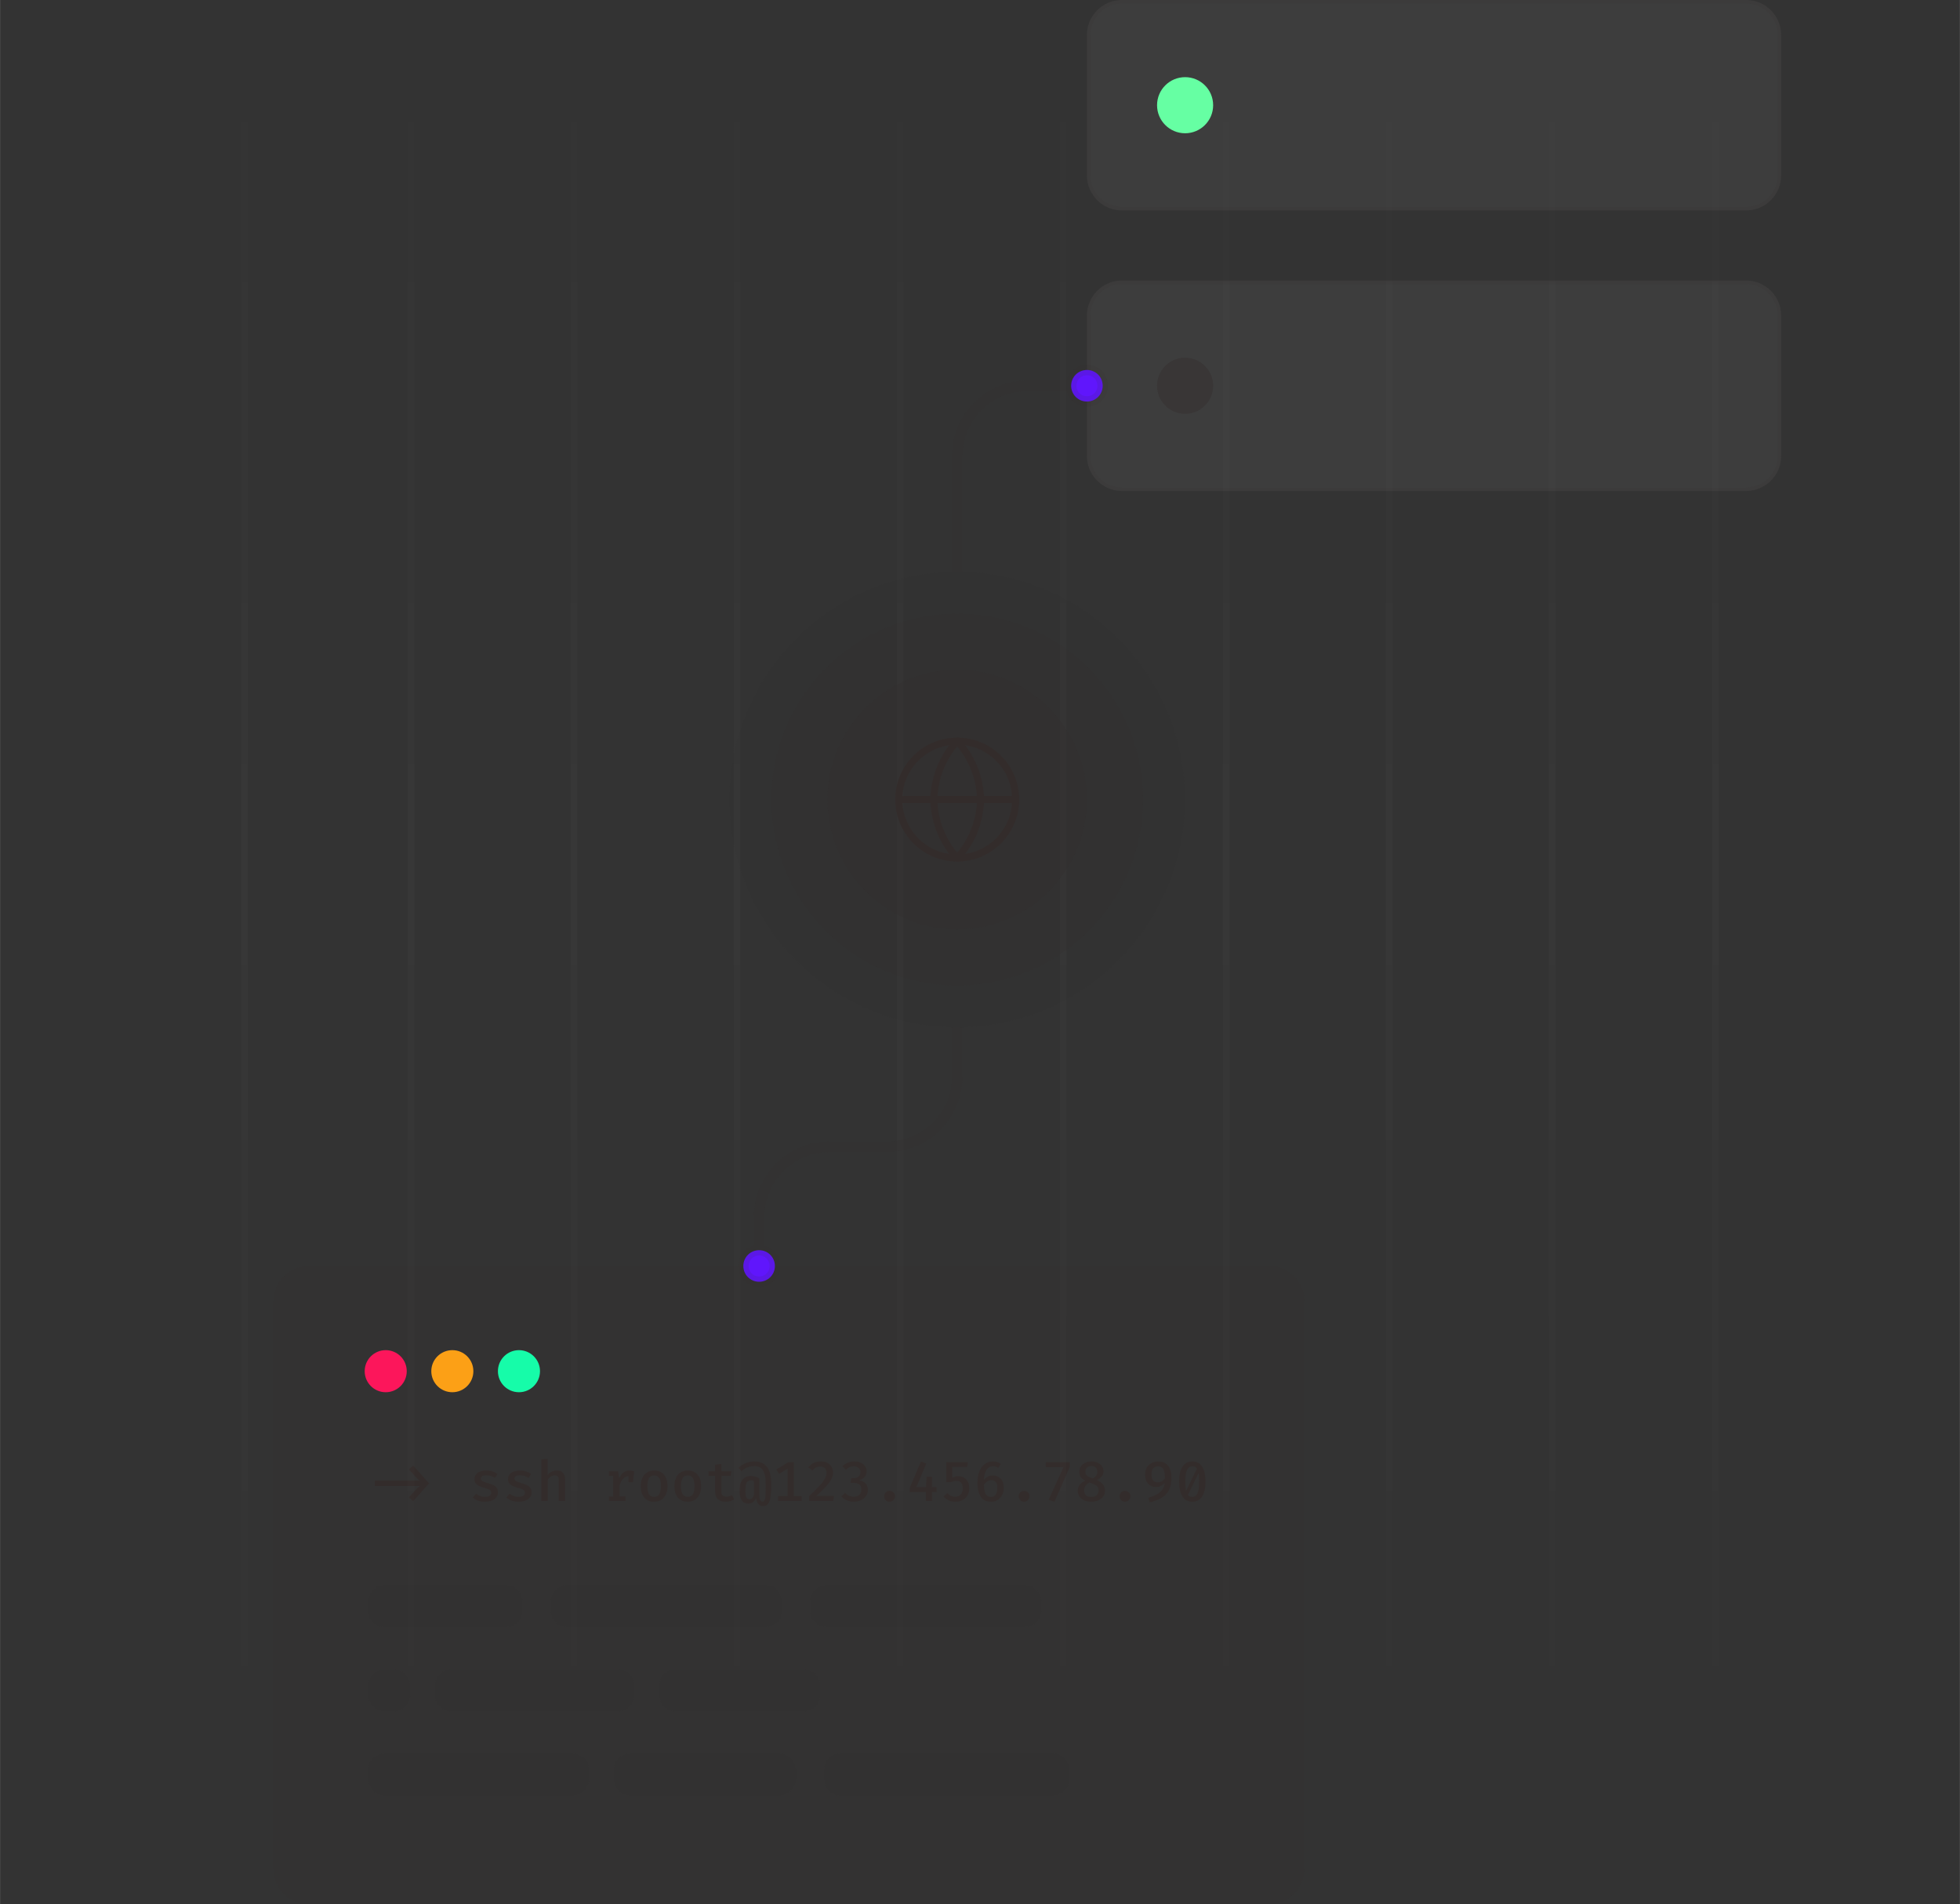 <?xml version="1.0" encoding="UTF-8"?>
<!DOCTYPE svg PUBLIC "-//W3C//DTD SVG 1.1//EN" "http://www.w3.org/Graphics/SVG/1.1/DTD/svg11.dtd">
<!-- Creator: CorelDRAW 2021.5 -->
<svg xmlns="http://www.w3.org/2000/svg" xml:space="preserve" width="5.823in" height="5.656in" version="1.1" style="shape-rendering:geometricPrecision; text-rendering:geometricPrecision; image-rendering:optimizeQuality; fill-rule:evenodd; clip-rule:evenodd"
viewBox="0 0 3462.96 3363.84"
 xmlns:xlink="http://www.w3.org/1999/xlink"
 xmlns:xodm="http://www.corel.com/coreldraw/odm/2003">
 <rect x="0" y="0" width="3462.96" height="3363.84" fill="#333333" stroke="none"/>
 <defs>
  <style type="text/css">
   <![CDATA[
    .str1 {stroke:#332C2B;stroke-width:6.2;stroke-miterlimit:2.613;stroke-opacity:0.102}
    .str0 {stroke:#332C2B;stroke-width:12.39;stroke-linecap:round;stroke-linejoin:round;stroke-miterlimit:2.613}
    .fil27 {fill:none;fill-rule:nonzero}
    .fil29 {fill:none;fill-rule:nonzero}
    .fil4 {fill:#332C2B;fill-rule:nonzero}
    .fil3 {fill:#16FCA9;fill-rule:nonzero}
    .fil32 {fill:#6016FC;fill-rule:nonzero}
    .fil30 {fill:#66FFA3;fill-rule:nonzero}
    .fil1 {fill:#FC165B;fill-rule:nonzero}
    .fil2 {fill:#FCA016;fill-rule:nonzero}
    .fil5 {fill:#332C2B;fill-rule:nonzero;fill-opacity:0.051}
    .fil28 {fill:white;fill-rule:nonzero;fill-opacity:0.051}
    .fil0 {fill:#332C2B;fill-rule:nonzero;fill-opacity:0.102}
    .fil26 {fill:#332C2B;fill-rule:nonzero;fill-opacity:0.149}
    .fil31 {fill:#332C2B;fill-rule:nonzero;fill-opacity:0.4}
    .fil12 {fill:url(#id0);fill-rule:nonzero}
    .fil14 {fill:url(#id1);fill-rule:nonzero}
    .fil6 {fill:url(#id2);fill-rule:nonzero}
    .fil9 {fill:url(#id3);fill-rule:nonzero}
    .fil10 {fill:url(#id4);fill-rule:nonzero}
    .fil7 {fill:url(#id5);fill-rule:nonzero}
    .fil13 {fill:url(#id6);fill-rule:nonzero}
    .fil15 {fill:url(#id7);fill-rule:nonzero}
    .fil8 {fill:url(#id8);fill-rule:nonzero}
    .fil11 {fill:url(#id9);fill-rule:nonzero}
    .fil20 {fill:url(#id10);fill-rule:nonzero}
    .fil23 {fill:url(#id11);fill-rule:nonzero}
    .fil24 {fill:url(#id12);fill-rule:nonzero}
    .fil16 {fill:url(#id13);fill-rule:nonzero}
    .fil25 {fill:url(#id14);fill-rule:nonzero}
    .fil22 {fill:url(#id15);fill-rule:nonzero}
    .fil18 {fill:url(#id16);fill-rule:nonzero}
    .fil21 {fill:url(#id17);fill-rule:nonzero}
    .fil17 {fill:url(#id18);fill-rule:nonzero}
    .fil19 {fill:url(#id19);fill-rule:nonzero}
   ]]>
  </style>
  <linearGradient id="id0" gradientUnits="userSpaceOnUse" x1="2162.02" y1="74.34" x2="2162.02" y2="3097.45">
   <stop offset="0" style="stop-opacity:0; stop-color:white"/>
   <stop offset="0.478" style="stop-opacity:0.02; stop-color:white"/>
   <stop offset="1" style="stop-opacity:0; stop-color:white"/>
  </linearGradient>
  <linearGradient id="id1" gradientUnits="userSpaceOnUse" xlink:href="#id0" x1="2738.15" y1="74.34" x2="2738.15" y2="3097.45">
  </linearGradient>
  <linearGradient id="id2" gradientUnits="userSpaceOnUse" xlink:href="#id0" x1="724.81" y1="74.34" x2="724.81" y2="3097.45">
  </linearGradient>
  <linearGradient id="id3" gradientUnits="userSpaceOnUse" xlink:href="#id0" x1="1300.93" y1="74.34" x2="1300.93" y2="3097.45">
  </linearGradient>
  <linearGradient id="id4" gradientUnits="userSpaceOnUse" xlink:href="#id0" x1="1585.9" y1="74.34" x2="1585.9" y2="3097.45">
  </linearGradient>
  <linearGradient id="id5" gradientUnits="userSpaceOnUse" xlink:href="#id0" x1="427.45" y1="74.34" x2="427.45" y2="3097.45">
  </linearGradient>
  <linearGradient id="id6" gradientUnits="userSpaceOnUse" xlink:href="#id0" x1="2453.18" y1="74.34" x2="2453.18" y2="3097.45">
  </linearGradient>
  <linearGradient id="id7" gradientUnits="userSpaceOnUse" xlink:href="#id0" x1="3029.31" y1="74.34" x2="3029.31" y2="3097.45">
  </linearGradient>
  <linearGradient id="id8" gradientUnits="userSpaceOnUse" xlink:href="#id0" x1="1009.77" y1="74.34" x2="1009.77" y2="3097.45">
  </linearGradient>
  <linearGradient id="id9" gradientUnits="userSpaceOnUse" xlink:href="#id0" x1="1877.06" y1="74.34" x2="1877.06" y2="3097.45">
  </linearGradient>
  <linearGradient id="id10" gradientUnits="userSpaceOnUse" xlink:href="#id0" x1="3462.95" y1="1442.65" x2="3462.95" y2="-2020.31">
  </linearGradient>
  <linearGradient id="id11" gradientUnits="userSpaceOnUse" xlink:href="#id0" x1="3462.95" y1="2310.14" x2="3462.95" y2="-1152.81">
  </linearGradient>
  <linearGradient id="id12" gradientUnits="userSpaceOnUse" xlink:href="#id0" x1="3462.95" y1="2595.18" x2="3462.95" y2="-867.77">
  </linearGradient>
  <linearGradient id="id13" gradientUnits="userSpaceOnUse" xlink:href="#id0" x1="3462.96" y1="581.33" x2="3462.96" y2="-2881.62">
  </linearGradient>
  <linearGradient id="id14" gradientUnits="userSpaceOnUse" xlink:href="#id0" x1="3462.95" y1="2886.42" x2="3462.95" y2="-576.53">
  </linearGradient>
  <linearGradient id="id15" gradientUnits="userSpaceOnUse" xlink:href="#id0" x1="3462.96" y1="2018.91" x2="3462.96" y2="-1444.04">
  </linearGradient>
  <linearGradient id="id16" gradientUnits="userSpaceOnUse" xlink:href="#id0" x1="3462.95" y1="866.37" x2="3462.95" y2="-2596.58">
  </linearGradient>
  <linearGradient id="id17" gradientUnits="userSpaceOnUse" xlink:href="#id0" x1="3462.96" y1="1733.87" x2="3462.96" y2="-1729.08">
  </linearGradient>
  <linearGradient id="id18" gradientUnits="userSpaceOnUse" xlink:href="#id0" x1="3462.96" y1="284.77" x2="3462.96" y2="-3178.18">
  </linearGradient>
  <linearGradient id="id19" gradientUnits="userSpaceOnUse" xlink:href="#id0" x1="3462.95" y1="1157.61" x2="3462.95" y2="-2305.35">
  </linearGradient>
 </defs>
 <g id="Layer_x0020_1">
  <path class="fil0" d="M545.15 2236.36l1697.4 0c34.21,-0 61.95,27.74 61.95,61.94l0 1003.58c-0,34.2 -27.74,61.94 -61.95,61.94l-1697.4 0.01c-34.21,-0.01 -61.95,-27.75 -61.95,-61.96l-0 -1003.57c0,-34.21 27.74,-61.95 61.95,-61.95z"/>
  <circle class="fil1" cx="681.44" cy="2422.21" r="37.17"/>
  <circle class="fil2" cx="799.14" cy="2422.21" r="37.17"/>
  <circle class="fil3" cx="916.85" cy="2422.21" r="37.17"/>
  <path class="fil4" d="M730.02 2589.03l28.1 31.37 -28.1 31.37 -7.73 -6.59 11.45 -12.54c1.35,-1.49 2.71,-2.86 4.06,-4.11 1.35,-1.29 2.79,-2.43 4.31,-3.42l-79.94 0 0 -9.41 79.99 0c-1.66,-1.06 -3.07,-2.13 -4.26,-3.22 -1.16,-1.12 -2.55,-2.56 -4.16,-4.31l-11.45 -12.54 7.73 -6.59zm126.59 55.21c3.47,0 6.23,-0.61 8.28,-1.83 2.05,-1.26 3.07,-2.97 3.07,-5.16 0,-1.42 -0.3,-2.63 -0.89,-3.62 -0.59,-0.99 -1.78,-1.91 -3.57,-2.77 -1.78,-0.86 -4.49,-1.75 -8.13,-2.68 -3.43,-0.89 -6.46,-1.95 -9.07,-3.17 -2.58,-1.22 -4.57,-2.8 -6,-4.76 -1.42,-1.95 -2.13,-4.46 -2.13,-7.53 0,-4.49 1.87,-8.11 5.6,-10.85 3.77,-2.77 8.87,-4.16 15.31,-4.16 4.4,0 8.23,0.58 11.5,1.73 3.27,1.16 6.07,2.6 8.38,4.31l-4.66 6.99c-2.04,-1.36 -4.29,-2.46 -6.74,-3.32 -2.41,-0.86 -5.13,-1.29 -8.18,-1.29 -3.53,0 -6.08,0.52 -7.63,1.59 -1.52,1.06 -2.28,2.46 -2.28,4.21 0,1.32 0.39,2.41 1.14,3.27 0.79,0.86 2.15,1.67 4.06,2.43 1.92,0.76 4.63,1.62 8.13,2.58 3.41,0.92 6.36,2.01 8.87,3.27 2.55,1.26 4.51,2.92 5.9,5.01 1.43,2.05 2.13,4.73 2.13,8.03 0,3.76 -1.09,6.86 -3.27,9.27 -2.18,2.38 -5.02,4.14 -8.52,5.3 -3.5,1.12 -7.27,1.68 -11.3,1.68 -4.86,0 -9.05,-0.69 -12.59,-2.08 -3.53,-1.42 -6.5,-3.19 -8.92,-5.3l5.9 -6.74c2.05,1.65 4.4,3 7.04,4.06 2.64,1.02 5.5,1.54 8.57,1.54zm59.44 0c3.47,0 6.23,-0.61 8.27,-1.83 2.05,-1.26 3.07,-2.97 3.07,-5.16 0,-1.42 -0.3,-2.63 -0.89,-3.62 -0.59,-0.99 -1.78,-1.91 -3.57,-2.77 -1.78,-0.86 -4.49,-1.75 -8.13,-2.68 -3.44,-0.89 -6.46,-1.95 -9.07,-3.17 -2.58,-1.22 -4.58,-2.8 -6,-4.76 -1.42,-1.95 -2.13,-4.46 -2.13,-7.53 0,-4.49 1.86,-8.11 5.6,-10.85 3.77,-2.77 8.87,-4.16 15.31,-4.16 4.39,0 8.23,0.58 11.5,1.73 3.27,1.16 6.06,2.6 8.38,4.31l-4.66 6.99c-2.05,-1.36 -4.29,-2.46 -6.74,-3.32 -2.41,-0.86 -5.13,-1.29 -8.18,-1.29 -3.54,0 -6.08,0.52 -7.63,1.59 -1.52,1.06 -2.28,2.46 -2.28,4.21 0,1.32 0.38,2.41 1.14,3.27 0.79,0.86 2.15,1.67 4.06,2.43 1.92,0.76 4.63,1.62 8.13,2.58 3.4,0.92 6.36,2.01 8.87,3.27 2.55,1.26 4.51,2.92 5.9,5.01 1.42,2.05 2.13,4.73 2.13,8.03 0,3.76 -1.09,6.86 -3.27,9.27 -2.18,2.38 -5.02,4.14 -8.52,5.3 -3.5,1.12 -7.27,1.68 -11.3,1.68 -4.86,0 -9.05,-0.69 -12.59,-2.08 -3.54,-1.42 -6.51,-3.19 -8.92,-5.3l5.9 -6.74c2.05,1.65 4.39,3 7.04,4.06 2.65,1.02 5.5,1.54 8.57,1.54zm51.5 -67.25l0 28.49c2.11,-2.58 4.57,-4.51 7.38,-5.8 2.84,-1.32 5.78,-1.98 8.82,-1.98 4.92,0 8.59,1.37 11,4.11 2.41,2.74 3.62,6.56 3.62,11.45l0 38.16 -11.1 0 0 -36.43c0,-3.14 -0.59,-5.38 -1.78,-6.74 -1.19,-1.39 -3.11,-2.08 -5.75,-2.08 -2.48,0 -4.78,0.81 -6.89,2.43 -2.12,1.59 -3.88,3.39 -5.3,5.4l0 37.42 -11.1 0 0 -73.25 11.1 -1.19zm108.26 74.44l0 -7.93 7.68 0 0 -36.53 -7.68 0 0 -7.88 16.16 0 2.03 12.14c1.95,-4.39 4.36,-7.73 7.23,-10.01 2.91,-2.31 6.64,-3.47 11.2,-3.47 1.55,0 2.94,0.13 4.16,0.4 1.26,0.23 2.5,0.55 3.72,0.94l-1.88 19.28 -7.93 0 0 -10.66c-3.7,0.13 -6.89,1.62 -9.57,4.46 -2.68,2.8 -4.79,6.77 -6.34,11.89l0 19.43 10.56 0 0 7.93 -29.34 0zm79.9 -53.72c7.66,0 13.51,2.5 17.54,7.48 4.03,4.99 6.05,11.65 6.05,19.97 0,5.55 -0.92,10.39 -2.77,14.52 -1.81,4.13 -4.49,7.35 -8.03,9.67 -3.5,2.28 -7.78,3.42 -12.84,3.42 -7.63,0 -13.48,-2.46 -17.54,-7.38 -4.06,-4.96 -6.1,-11.67 -6.1,-20.12 0,-5.42 0.91,-10.19 2.73,-14.32 1.85,-4.16 4.54,-7.4 8.08,-9.71 3.54,-2.35 7.83,-3.52 12.88,-3.52zm0 8.62c-4,0 -7.01,1.54 -9.02,4.61 -2.01,3.04 -3.03,7.81 -3.03,14.32 0,6.51 0.99,11.3 2.97,14.37 2.01,3.04 5.02,4.56 9.02,4.56 3.99,0 6.99,-1.54 8.97,-4.61 2.01,-3.07 3.02,-7.88 3.02,-14.42 0,-6.44 -0.99,-11.18 -2.97,-14.22 -1.98,-3.07 -4.97,-4.61 -8.97,-4.61zm59.43 -8.62c7.66,0 13.51,2.5 17.54,7.48 4.03,4.99 6.05,11.65 6.05,19.97 0,5.55 -0.93,10.39 -2.77,14.52 -1.82,4.13 -4.5,7.35 -8.03,9.67 -3.51,2.28 -7.78,3.42 -12.84,3.42 -7.63,0 -13.48,-2.46 -17.54,-7.38 -4.06,-4.96 -6.1,-11.67 -6.1,-20.12 0,-5.42 0.91,-10.19 2.73,-14.32 1.85,-4.16 4.54,-7.4 8.08,-9.71 3.53,-2.35 7.83,-3.52 12.88,-3.52zm0 8.62c-4,0 -7.01,1.54 -9.02,4.61 -2.02,3.04 -3.02,7.81 -3.02,14.32 0,6.51 0.99,11.3 2.97,14.37 2.01,3.04 5.02,4.56 9.02,4.56 3.99,0 6.99,-1.54 8.97,-4.61 2.01,-3.07 3.02,-7.88 3.02,-14.42 0,-6.44 -0.99,-11.18 -2.97,-14.22 -1.98,-3.07 -4.97,-4.61 -8.97,-4.61zm82.18 42.33c-1.92,1.22 -4.21,2.21 -6.89,2.97 -2.68,0.76 -5.47,1.14 -8.38,1.14 -6.08,0 -10.7,-1.57 -13.88,-4.71 -3.14,-3.17 -4.71,-7.34 -4.71,-12.49l0 -28.4 -11.65 0 0 -8.08 11.65 0 0 -11.7 11.1 -1.34 0 13.03 17.64 0 -1.24 8.08 -16.4 0 0 28.3c0,2.81 0.7,4.91 2.08,6.29 1.42,1.36 3.73,2.03 6.94,2.03 1.91,0 3.67,-0.23 5.25,-0.69 1.62,-0.47 3.1,-1.06 4.46,-1.78l4.02 7.34zm35.14 -67.01c6.21,0 11.29,1.11 15.21,3.32 3.96,2.18 7.04,5.19 9.22,9.02 2.18,3.84 3.7,8.23 4.56,13.18 0.86,4.93 1.29,10.13 1.29,15.61 0,8.33 -0.41,15.29 -1.24,20.91 -0.79,5.58 -2.26,9.78 -4.41,12.59 -2.14,2.84 -5.25,4.26 -9.32,4.26 -2.68,0 -4.87,-0.76 -6.59,-2.28 -1.69,-1.52 -2.94,-3.37 -3.77,-5.55 -0.82,-2.15 -1.29,-4.19 -1.39,-6.14l-0.4 0c-0.99,2.38 -2.58,4.56 -4.76,6.54 -2.14,1.98 -5.12,2.97 -8.92,2.97 -3.7,0 -6.67,-0.99 -8.92,-2.97 -2.24,-1.98 -3.88,-4.68 -4.91,-8.08 -1.02,-3.44 -1.54,-7.31 -1.54,-11.65 0,-8.42 1.7,-14.85 5.1,-19.28 3.44,-4.46 8.42,-6.69 14.97,-6.69 2.45,0 4.86,0.3 7.23,0.89 2.42,0.56 5.01,1.59 7.78,3.07l0 29.44c0,4.73 0.53,7.88 1.59,9.47 1.09,1.59 2.5,2.38 4.21,2.38 1.78,0 3.04,-1.19 3.77,-3.57 0.76,-2.38 1.23,-5.77 1.39,-10.16 0.17,-4.39 0.25,-9.65 0.25,-15.76 0,-4.89 -0.28,-9.37 -0.84,-13.43 -0.53,-4.1 -1.54,-7.63 -3.02,-10.61 -1.45,-2.97 -3.53,-5.27 -6.24,-6.89 -2.71,-1.62 -6.23,-2.43 -10.55,-2.43 -3.33,0 -6.85,0.63 -10.56,1.88 -3.67,1.26 -7.53,3.67 -11.6,7.23l-5.35 -6.19c4.5,-3.9 9.04,-6.72 13.63,-8.48 4.63,-1.75 9.34,-2.63 14.13,-2.63zm-5.65 33.3c-3.8,0 -6.39,1.49 -7.78,4.46 -1.39,2.97 -2.08,7.63 -2.08,13.98 0,4.73 0.48,8.43 1.44,11.1 0.96,2.64 2.71,3.96 5.25,3.96 2.02,0 3.59,-0.47 4.71,-1.39 1.13,-0.92 1.97,-2.01 2.53,-3.27 0.56,-1.29 0.99,-2.41 1.29,-3.37l0 -24.18c-1.65,-0.86 -3.43,-1.29 -5.35,-1.29zm89.37 27.75l0 8.72 -41.38 0 0 -8.72 16.7 0 0 -48.27 -15.06 9.27 -4.76 -7.78 21.01 -12.88 9.81 0 0 59.67 13.68 0zm33.86 -61.06c4.62,0 8.56,0.87 11.8,2.63 3.23,1.72 5.7,4.05 7.38,6.99 1.72,2.9 2.58,6.14 2.58,9.71 0,3 -0.53,5.95 -1.59,8.82 -1.03,2.84 -2.69,5.85 -5.01,9.02 -2.28,3.14 -5.3,6.64 -9.07,10.51 -3.77,3.83 -8.38,8.23 -13.83,13.18l31.07 0 -1.29 8.92 -42.52 0 0 -8.42c6.14,-5.92 11.2,-10.93 15.17,-15.07 3.99,-4.13 7.12,-7.7 9.37,-10.7 2.28,-3 3.88,-5.72 4.81,-8.13 0.92,-2.45 1.39,-4.93 1.39,-7.43 0,-3.44 -0.98,-6.15 -2.92,-8.13 -1.95,-1.98 -4.66,-2.97 -8.13,-2.97 -3.07,0 -5.65,0.56 -7.73,1.69 -2.05,1.12 -4.08,2.94 -6.1,5.45l-7.23 -5.5c2.68,-3.4 5.75,-6.02 9.22,-7.83 3.47,-1.81 7.68,-2.73 12.64,-2.73zm59.24 0c4.52,0 8.42,0.79 11.7,2.38 3.27,1.59 5.78,3.69 7.53,6.29 1.75,2.61 2.62,5.48 2.62,8.62 0,4.23 -1.31,7.75 -3.91,10.56 -2.58,2.8 -5.8,4.66 -9.66,5.55 2.84,0.3 5.45,1.09 7.83,2.38 2.41,1.29 4.32,3.12 5.75,5.5 1.45,2.38 2.18,5.37 2.18,8.97 0,3.9 -1.03,7.43 -3.07,10.61 -2.05,3.14 -4.92,5.63 -8.62,7.48 -3.7,1.85 -8.06,2.77 -13.08,2.77 -4.3,0 -8.39,-0.79 -12.29,-2.38 -3.87,-1.59 -7.16,-3.98 -9.86,-7.19l6.79 -5.95c1.95,2.28 4.21,3.97 6.79,5.06 2.61,1.09 5.3,1.64 8.08,1.64 4.22,0 7.58,-1.09 10.06,-3.27 2.48,-2.21 3.72,-5.27 3.72,-9.17 0,-4.43 -1.23,-7.51 -3.67,-9.27 -2.45,-1.78 -5.62,-2.68 -9.52,-2.68l-5.9 0 1.29 -8.18 4.16 0c3.2,0 6,-0.87 8.38,-2.63 2.41,-1.78 3.62,-4.51 3.62,-8.18 0,-3.3 -1.14,-5.85 -3.42,-7.63 -2.25,-1.81 -5.04,-2.73 -8.38,-2.73 -2.88,0 -5.42,0.53 -7.63,1.59 -2.22,1.06 -4.4,2.58 -6.54,4.56l-5.9 -6.29c3.01,-2.84 6.26,-4.96 9.76,-6.35 3.5,-1.39 7.24,-2.08 11.2,-2.08zm52.79 61.5c0,-2.65 0.91,-4.89 2.73,-6.74 1.85,-1.88 4.13,-2.82 6.84,-2.82 2.71,0 4.99,0.94 6.84,2.82 1.85,1.85 2.78,4.1 2.78,6.74 0,2.65 -0.92,4.91 -2.78,6.79 -1.85,1.88 -4.13,2.82 -6.84,2.82 -2.71,0 -4.99,-0.94 -6.84,-2.82 -1.81,-1.88 -2.73,-4.14 -2.73,-6.79zm84.51 -34.39l0 18.29 8.13 0 0 8.62 -8.13 0 0 15.76 -10.65 0 -0.05 -15.76 -28.4 0 0 -7.73 19.67 -46.29 9.37 3.72 -17.45 41.68 16.85 0 1.34 -18.29 9.32 0zm63.55 -25.72l-1.44 8.33 -26.27 0 0 19.03c1.95,-1.02 3.83,-1.72 5.65,-2.08 1.85,-0.4 3.7,-0.59 5.55,-0.59 3.63,0 6.87,0.86 9.71,2.58 2.84,1.71 5.07,4.19 6.69,7.43 1.65,3.24 2.48,7.16 2.48,11.74 0,4.59 -1.03,8.64 -3.07,12.14 -2.02,3.5 -4.87,6.24 -8.57,8.23 -3.67,1.95 -7.97,2.92 -12.88,2.92 -4.46,0 -8.42,-0.79 -11.89,-2.38 -3.44,-1.62 -6.46,-3.81 -9.07,-6.59l6.64 -6.24c3.8,4.26 8.42,6.39 13.88,6.39 4.16,0 7.43,-1.26 9.81,-3.77 2.41,-2.55 3.62,-6.13 3.62,-10.75 0,-5.02 -1.06,-8.52 -3.17,-10.51 -2.12,-2.01 -4.78,-3.03 -7.98,-3.03 -1.72,0 -3.34,0.2 -4.86,0.59 -1.49,0.37 -3.14,0.92 -4.96,1.69l-8.18 0 0 -35.14 38.31 0zm43.92 -1.39c2.78,0 5.32,0.38 7.63,1.14 2.34,0.73 4.49,1.73 6.44,3.02l-4.31 7.14c-2.94,-1.91 -6.18,-2.87 -9.71,-2.87 -4.7,0 -8.43,2.18 -11.2,6.54 -2.77,4.33 -4.3,10.28 -4.56,17.84 2.14,-2.84 4.54,-4.89 7.19,-6.15 2.68,-1.29 5.51,-1.93 8.52,-1.93 3.53,0 6.75,0.82 9.67,2.48 2.94,1.62 5.28,4.06 7.04,7.33 1.75,3.24 2.62,7.29 2.62,12.14 0,4.89 -0.99,9.17 -2.97,12.84 -1.95,3.67 -4.63,6.52 -8.03,8.57 -3.41,2.01 -7.27,3.02 -11.6,3.02 -5.72,0 -10.33,-1.42 -13.83,-4.26 -3.47,-2.84 -6,-6.76 -7.58,-11.74 -1.59,-4.99 -2.38,-10.7 -2.38,-17.15 0,-7.6 1.07,-14.24 3.22,-19.92 2.18,-5.72 5.28,-10.14 9.32,-13.28 4.02,-3.17 8.87,-4.76 14.52,-4.76zm-2.33 33.06c-2.71,0 -5.2,0.73 -7.49,2.18 -2.25,1.46 -4.18,3.39 -5.8,5.8 0.13,7.4 1.14,12.87 3.02,16.4 1.92,3.5 5.04,5.25 9.37,5.25 3.8,0 6.62,-1.42 8.47,-4.26 1.88,-2.88 2.83,-6.62 2.83,-11.25 0,-5.25 -0.94,-8.92 -2.83,-11 -1.88,-2.08 -4.41,-3.12 -7.58,-3.12zm48.08 28.45c0,-2.65 0.91,-4.89 2.73,-6.74 1.85,-1.88 4.13,-2.82 6.84,-2.82 2.71,0 4.99,0.94 6.84,2.82 1.85,1.85 2.77,4.1 2.77,6.74 0,2.65 -0.92,4.91 -2.77,6.79 -1.85,1.88 -4.13,2.82 -6.84,2.82 -2.71,0 -4.99,-0.94 -6.84,-2.82 -1.81,-1.88 -2.73,-4.14 -2.73,-6.79zm63.4 9.47l-10.46 -3.22 26.22 -57.64 -31.32 0 0 -8.72 42.57 0 0 7.98 -27.01 61.6zm86.44 -53.28c0,3.3 -0.96,6.14 -2.87,8.52 -1.92,2.38 -4.76,4.61 -8.52,6.69 4.52,2.01 8.01,4.58 10.46,7.68 2.44,3.1 3.67,6.69 3.67,10.75 0,3.67 -0.96,7.01 -2.87,10.01 -1.92,2.97 -4.7,5.35 -8.33,7.14 -3.61,1.75 -7.98,2.62 -13.13,2.62 -5.12,0 -9.47,-0.87 -13.03,-2.62 -3.54,-1.75 -6.23,-4.1 -8.08,-7.04 -1.82,-2.97 -2.73,-6.26 -2.73,-9.86 0,-4.06 1.2,-7.55 3.62,-10.46 2.41,-2.91 5.63,-5.27 9.66,-7.09 -3.61,-1.92 -6.26,-4.06 -7.98,-6.44 -1.72,-2.41 -2.58,-5.52 -2.58,-9.32 0,-4.06 1.04,-7.45 3.12,-10.16 2.11,-2.71 4.81,-4.74 8.08,-6.1 3.27,-1.36 6.67,-2.03 10.21,-2.03 3.73,0 7.22,0.66 10.46,1.98 3.23,1.32 5.85,3.29 7.83,5.9 2.01,2.61 3.02,5.88 3.02,9.81zm-31.96 0.64c0,3.37 1.14,5.83 3.42,7.38 2.28,1.52 5.5,2.99 9.67,4.41 2.84,-1.72 4.91,-3.47 6.2,-5.25 1.29,-1.78 1.93,-4 1.93,-6.64 0,-3.07 -0.91,-5.53 -2.73,-7.38 -1.82,-1.85 -4.43,-2.78 -7.83,-2.78 -3.37,0 -6,0.89 -7.88,2.68 -1.85,1.78 -2.77,4.31 -2.77,7.58zm23.34 33.06c0,-2.77 -0.66,-4.99 -1.98,-6.64 -1.29,-1.66 -3.16,-3.04 -5.6,-4.16 -2.45,-1.12 -5.37,-2.28 -8.77,-3.47 -2.51,1.29 -4.66,3.04 -6.44,5.25 -1.78,2.21 -2.68,5.17 -2.68,8.87 0,3.5 1.05,6.29 3.17,8.38 2.11,2.05 5.27,3.07 9.47,3.07 4.23,0 7.42,-1.09 9.56,-3.27 2.18,-2.18 3.27,-4.86 3.27,-8.03zm37.08 10.11c0,-2.65 0.91,-4.89 2.73,-6.74 1.85,-1.88 4.13,-2.82 6.84,-2.82 2.71,0 4.99,0.94 6.84,2.82 1.85,1.85 2.78,4.1 2.78,6.74 0,2.65 -0.93,4.91 -2.78,6.79 -1.85,1.88 -4.13,2.82 -6.84,2.82 -2.71,0 -4.99,-0.94 -6.84,-2.82 -1.82,-1.88 -2.73,-4.14 -2.73,-6.79zm68.25 -61.4c7.8,0 13.65,2.53 17.54,7.58 3.9,5.02 5.85,11.73 5.85,20.12 0,6.77 -0.76,12.61 -2.28,17.49 -1.49,4.86 -3.8,8.99 -6.94,12.39 -3.1,3.4 -7.09,6.26 -11.94,8.57 -4.82,2.31 -10.59,4.29 -17.3,5.95l-2.43 -8.13c8.99,-2.41 15.86,-5.58 20.62,-9.52 4.76,-3.97 7.58,-9.48 8.47,-16.55 -2.01,2.18 -4.26,3.93 -6.74,5.25 -2.48,1.32 -5.33,1.98 -8.57,1.98 -3.73,0 -7.07,-0.87 -10.01,-2.62 -2.91,-1.78 -5.22,-4.31 -6.94,-7.58 -1.69,-3.27 -2.53,-7.16 -2.53,-11.65 0,-4.93 1.03,-9.12 3.07,-12.59 2.05,-3.47 4.83,-6.12 8.33,-7.93 3.54,-1.85 7.47,-2.77 11.79,-2.77zm-11.89 23.29c0,4.83 0.99,8.3 2.97,10.41 2.02,2.11 4.68,3.17 7.98,3.17 2.62,0 4.95,-0.61 6.99,-1.84 2.05,-1.22 4,-2.92 5.85,-5.1 -0.03,-7.63 -0.95,-13.11 -2.77,-16.45 -1.78,-3.37 -4.84,-5.06 -9.17,-5.06 -3.83,0 -6.77,1.24 -8.82,3.72 -2.01,2.48 -3.03,6.2 -3.03,11.15zm72.12 -23.39c7.66,0 13.46,3.09 17.4,9.27 3.93,6.18 5.9,14.92 5.9,26.22 0,11.37 -1.96,20.15 -5.9,26.36 -3.93,6.18 -9.73,9.27 -17.4,9.27 -7.66,0 -13.46,-3.09 -17.39,-9.27 -3.93,-6.21 -5.9,-15 -5.9,-26.36 0,-11.3 1.96,-20.04 5.9,-26.22 3.93,-6.17 9.73,-9.27 17.39,-9.27zm0 8.48c-3.93,0 -6.96,2.1 -9.07,6.29 -2.11,4.16 -3.17,11.07 -3.17,20.72 0,7.04 0.43,12.52 1.29,16.45l19.33 -39.45c-0.96,-1.42 -2.13,-2.45 -3.52,-3.07 -1.39,-0.63 -3.01,-0.94 -4.86,-0.94zm12.24 27.01c0,-6.31 -0.35,-11.35 -1.04,-15.12l-19.08 38.95c1.78,2.21 4.41,3.32 7.88,3.32 3.97,0 6.99,-2.08 9.07,-6.24 2.11,-4.16 3.17,-11.13 3.17,-20.91z"/>
  <path class="fil5" d="M696.22 2948.78l-17.16 0c-15.79,0 -28.59,12.8 -28.59,28.59l0 17.16c0,15.79 12.8,28.59 28.59,28.59l17.16 0c15.79,0 28.59,-12.8 28.59,-28.59l0 -17.16c0,-15.79 -12.8,-28.59 -28.59,-28.59z"/>
  <path class="fil5" d="M1092.33 2948.78l-295.23 0c-15.98,0 -28.94,12.8 -28.94,28.59l0 17.16c0,15.79 12.96,28.59 28.94,28.59l295.23 0c15.98,0 28.94,-12.8 28.94,-28.59l0 -17.16c0,-15.79 -12.96,-28.59 -28.94,-28.59z"/>
  <path class="fil5" d="M1420.53 2948.78l-226.81 0c-16.06,0 -29.08,12.8 -29.08,28.59l0 17.16c0,15.79 13.02,28.59 29.08,28.59l226.81 0c16.06,0 29.08,-12.8 29.08,-28.59l0 -17.16c0,-15.79 -13.02,-28.59 -29.08,-28.59z"/>
  <path class="fil5" d="M1012.05 3097.46l-332.89 0c-15.85,0 -28.7,12.8 -28.7,28.59l0 17.16c0,15.79 12.85,28.59 28.7,28.59l332.89 0c15.85,0 28.7,-12.8 28.7,-28.59l0 -17.16c0,-15.79 -12.85,-28.59 -28.7,-28.59z"/>
  <path class="fil5" d="M1377.48 3097.46l-264.61 0c-15.88,0 -28.76,12.8 -28.76,28.59l0 17.16c0,15.79 12.88,28.59 28.76,28.59l264.61 0c15.88,0 28.76,-12.8 28.76,-28.59l0 -17.16c0,-15.79 -12.88,-28.59 -28.76,-28.59z"/>
  <path class="fil5" d="M1860.92 3097.46l-376.59 0c-15.75,0 -28.53,12.8 -28.53,28.59l0 17.16c0,15.79 12.77,28.59 28.53,28.59l376.59 0c15.75,0 28.53,-12.8 28.53,-28.59l0 -17.16c0,-15.79 -12.77,-28.59 -28.53,-28.59z"/>
  <path class="fil5" d="M894.65 2800.1l-215.79 0c-15.68,0 -28.39,12.8 -28.39,28.59l0 17.16c0,15.79 12.71,28.59 28.39,28.59l215.79 0c15.68,0 28.39,-12.8 28.39,-28.59l0 -17.16c0,-15.79 -12.71,-28.59 -28.39,-28.59z"/>
  <path class="fil5" d="M1353.07 2800.1l-352.08 0c-15.68,0 -28.39,12.8 -28.39,28.59l0 17.16c0,15.79 12.71,28.59 28.39,28.59l352.08 0c15.68,0 28.39,-12.8 28.39,-28.59l0 -17.16c0,-15.79 -12.71,-28.59 -28.39,-28.59z"/>
  <path class="fil5" d="M1811.09 2800.1l-351.28 0c-15.9,0 -28.79,12.8 -28.79,28.59l0 17.16c0,15.79 12.89,28.59 28.79,28.59l351.28 0c15.9,0 28.79,-12.8 28.79,-28.59l0 -17.16c0,-15.79 -12.89,-28.59 -28.79,-28.59z"/>
  <rect class="fil6" x="720.25" y="74.34" width="11.52" height="3025.04"/>
  <rect class="fil7" x="426.39" y="74.34" width="11.52" height="3025.04"/>
  <rect class="fil8" x="1008.34" y="74.34" width="11.52" height="3025.04"/>
  <rect class="fil9" x="1296.45" y="74.34" width="11.52" height="3025.04"/>
  <rect class="fil10" x="1584.55" y="74.34" width="11.52" height="3025.04"/>
  <rect class="fil11" x="1872.65" y="74.34" width="11.52" height="3025.04"/>
  <rect class="fil12" x="2160.75" y="74.34" width="11.52" height="3025.04"/>
  <rect class="fil13" x="2448.85" y="74.34" width="11.52" height="3025.04"/>
  <rect class="fil14" x="2736.94" y="74.34" width="11.52" height="3025.04"/>
  <rect class="fil15" x="3025.04" y="74.34" width="11.52" height="3025.04"/>
  <polygon class="fil16" points="-0,575.63 -0,587.16 3462.96,587.16 3462.96,575.63 "/>
  <polygon class="fil17" points="-0,281.77 -0,293.29 3462.96,293.29 3462.96,281.77 "/>
  <polygon class="fil18" points="-0,863.73 -0,875.26 3462.96,875.26 3462.96,863.73 "/>
  <polygon class="fil19" points="-0,1151.83 -0,1163.36 3462.96,1163.36 3462.96,1151.83 "/>
  <polygon class="fil20" points="-0,1439.93 -0,1451.46 3462.96,1451.46 3462.96,1439.93 "/>
  <polygon class="fil21" points="-0,1728.03 -0,1739.55 3462.96,1739.55 3462.96,1728.03 "/>
  <polygon class="fil22" points="-0,2016.13 -0,2027.65 3462.96,2027.65 3462.96,2016.13 "/>
  <polygon class="fil23" points="-0,2304.23 -0,2315.75 3462.96,2315.75 3462.96,2304.23 "/>
  <polygon class="fil24" points="-0,2592.33 -0,2603.85 3462.96,2603.85 3462.96,2592.33 "/>
  <polygon class="fil25" points="-0,2880.43 -0,2891.95 3462.96,2891.95 3462.96,2880.43 "/>
  <path class="fil5" d="M2093.88 1412.44c0,-222.39 -180.28,-402.67 -402.67,-402.67 -222.39,0 -402.67,180.28 -402.67,402.67 0,222.39 180.28,402.67 402.67,402.67 222.39,0 402.67,-180.28 402.67,-402.67z"/>
  <path class="fil0" d="M2019.54 1412.44c0,-181.33 -147,-328.33 -328.33,-328.33 -181.33,0 -328.33,147 -328.33,328.33 0,181.33 147,328.33 328.33,328.33 181.33,0 328.33,-147 328.33,-328.33z"/>
  <path class="fil26" d="M1920.42 1412.44c0,-126.59 -102.62,-229.21 -229.21,-229.21 -126.59,0 -229.21,102.62 -229.21,229.21 0,126.59 102.62,229.21 229.21,229.21 126.59,0 229.21,-102.62 229.21,-229.21z"/>
  <path class="fil27 str0" d="M1691.21 1515.69c57.02,0 103.25,-46.23 103.25,-103.25 0,-57.02 -46.23,-103.25 -103.25,-103.25 -57.02,0 -103.25,46.23 -103.25,103.25 0,57.02 46.23,103.25 103.25,103.25z"/>
  <line class="fil27 str0" x1="1587.96" y1="1412.44" x2="1794.46" y2= "1412.44" />
  <path class="fil27 str0" d="M1691.21 1309.19c25.83,28.27 40.5,64.97 41.3,103.25 -0.8,38.28 -15.47,74.98 -41.3,103.25 -25.83,-28.27 -40.5,-64.97 -41.3,-103.25 0.8,-38.28 15.48,-74.98 41.3,-103.25l0 0z"/>
  <path class="fil28" d="M1982.37 0l1102.7 0c34.21,0 61.95,27.74 61.95,61.95l0 247.8c0,34.21 -27.74,61.95 -61.95,61.95l-1102.7 0c-34.21,0 -61.95,-27.74 -61.95,-61.95l0 -247.8c0,-34.21 27.74,-61.95 61.95,-61.95z"/>
  <path class="fil29 str1" d="M1982.37 3.1l1102.7 0c32.5,0 58.85,26.36 58.85,58.85l0 247.8c0,32.5 -26.35,58.85 -58.85,58.85l-1102.7 0c-32.5,0 -58.85,-26.35 -58.85,-58.85l0 -247.8c0,-32.5 26.35,-58.85 58.85,-58.85z"/>
  <path class="fil28" d="M1982.37 495.59l1102.7 0c34.21,0 61.95,27.74 61.95,61.95l0 247.8c0,34.21 -27.74,61.95 -61.95,61.95l-1102.7 0c-34.21,0 -61.95,-27.74 -61.95,-61.95l0 -247.8c0,-34.21 27.74,-61.95 61.95,-61.95z"/>
  <path class="fil29 str1" d="M1982.37 498.69l1102.7 0c32.5,0 58.85,26.35 58.85,58.85l0 247.8c0,32.5 -26.35,58.85 -58.85,58.85l-1102.7 0c-32.5,0 -58.85,-26.35 -58.85,-58.85l0 -247.8c0,-32.5 26.35,-58.85 58.85,-58.85z"/>
  <circle class="fil30" cx="2093.88" cy="185.85" r="49.56"/>
  <path class="fil31" d="M2143.44 681.44c0,27.37 -22.19,49.56 -49.56,49.56 -27.37,0 -49.56,-22.19 -49.56,-49.56 0,-27.37 22.19,-49.56 49.56,-49.56 27.37,0 49.56,22.19 49.56,49.56z"/>
  <path class="fil32" d="M1341.2 2208.49c-15.49,0 -27.88,12.39 -27.88,27.88 0,15.49 12.39,27.88 27.88,27.88 15.49,0 27.88,-12.39 27.88,-27.88 0,-15.49 -12.39,-27.88 -27.88,-27.88z"/>
  <path class="fil0" d="M1322.61 2236.36c0,-10.36 8.23,-18.58 18.58,-18.58l0 -18.59c-20.62,0 -37.17,16.55 -37.17,37.17l18.59 0zm18.58 -18.58c10.36,0 18.59,8.23 18.59,18.58l18.58 0c0,-20.62 -16.55,-37.17 -37.17,-37.17l0 18.59zm18.59 18.58c0,10.36 -8.23,18.59 -18.59,18.59l0 18.58c20.62,0 37.17,-16.55 37.17,-37.17l-18.58 0zm-18.59 18.59c-10.36,0 -18.58,-8.23 -18.58,-18.59l-18.59 0c0,20.62 16.55,37.17 37.17,37.17l0 -18.58zm9.29 -46.46l0 -58.85 -18.58 0 0 58.85 18.58 0zm114.61 -173.46l102.22 0 0 -18.59 -102.22 0 0 18.59zm235.41 -133.19l0 -86.73 -18.59 0 0 86.73 18.59 0zm-133.19 133.19c73.56,0 133.19,-59.63 133.19,-133.19l-18.59 0c0,63.29 -51.31,114.61 -114.61,114.61l0 18.59zm-216.82 114.6c0,-63.29 51.31,-114.6 114.61,-114.6l0 -18.59c-73.56,0 -133.19,59.63 -133.19,133.19l18.58 0z"/>
  <path class="fil32" d="M1920.42 653.56c-15.49,0 -27.88,12.39 -27.88,27.88 0,15.49 12.39,27.88 27.88,27.88 15.49,0 27.88,-12.39 27.88,-27.88 0,-15.49 -12.39,-27.88 -27.88,-27.88z"/>
  <path class="fil0" d="M1901.84 681.44c0,-10.36 8.23,-18.59 18.59,-18.59l0 -18.58c-20.62,0 -37.17,16.55 -37.17,37.17l18.58 0zm18.59 -18.59c10.36,0 18.58,8.23 18.58,18.59l18.59 0c0,-20.62 -16.55,-37.17 -37.17,-37.17l0 18.58zm18.58 18.59c0,10.36 -8.23,18.58 -18.58,18.58l0 18.59c20.62,0 37.17,-16.55 37.17,-37.17l-18.59 0zm-18.58 18.58c-10.36,0 -18.59,-8.23 -18.59,-18.58l-18.58 0c0,20.62 16.55,37.17 37.17,37.17l0 -18.59zm-27.88 -27.88l-77.44 0 0 18.59 77.44 0 0 -18.59zm-210.63 133.19l0 204.43 18.59 0 0 -204.43 -18.59 0zm133.19 -133.19c-73.56,0 -133.19,59.63 -133.19,133.19l18.59 0c0,-63.29 51.31,-114.61 114.61,-114.61l0 -18.59z"/>
 </g>
</svg>
